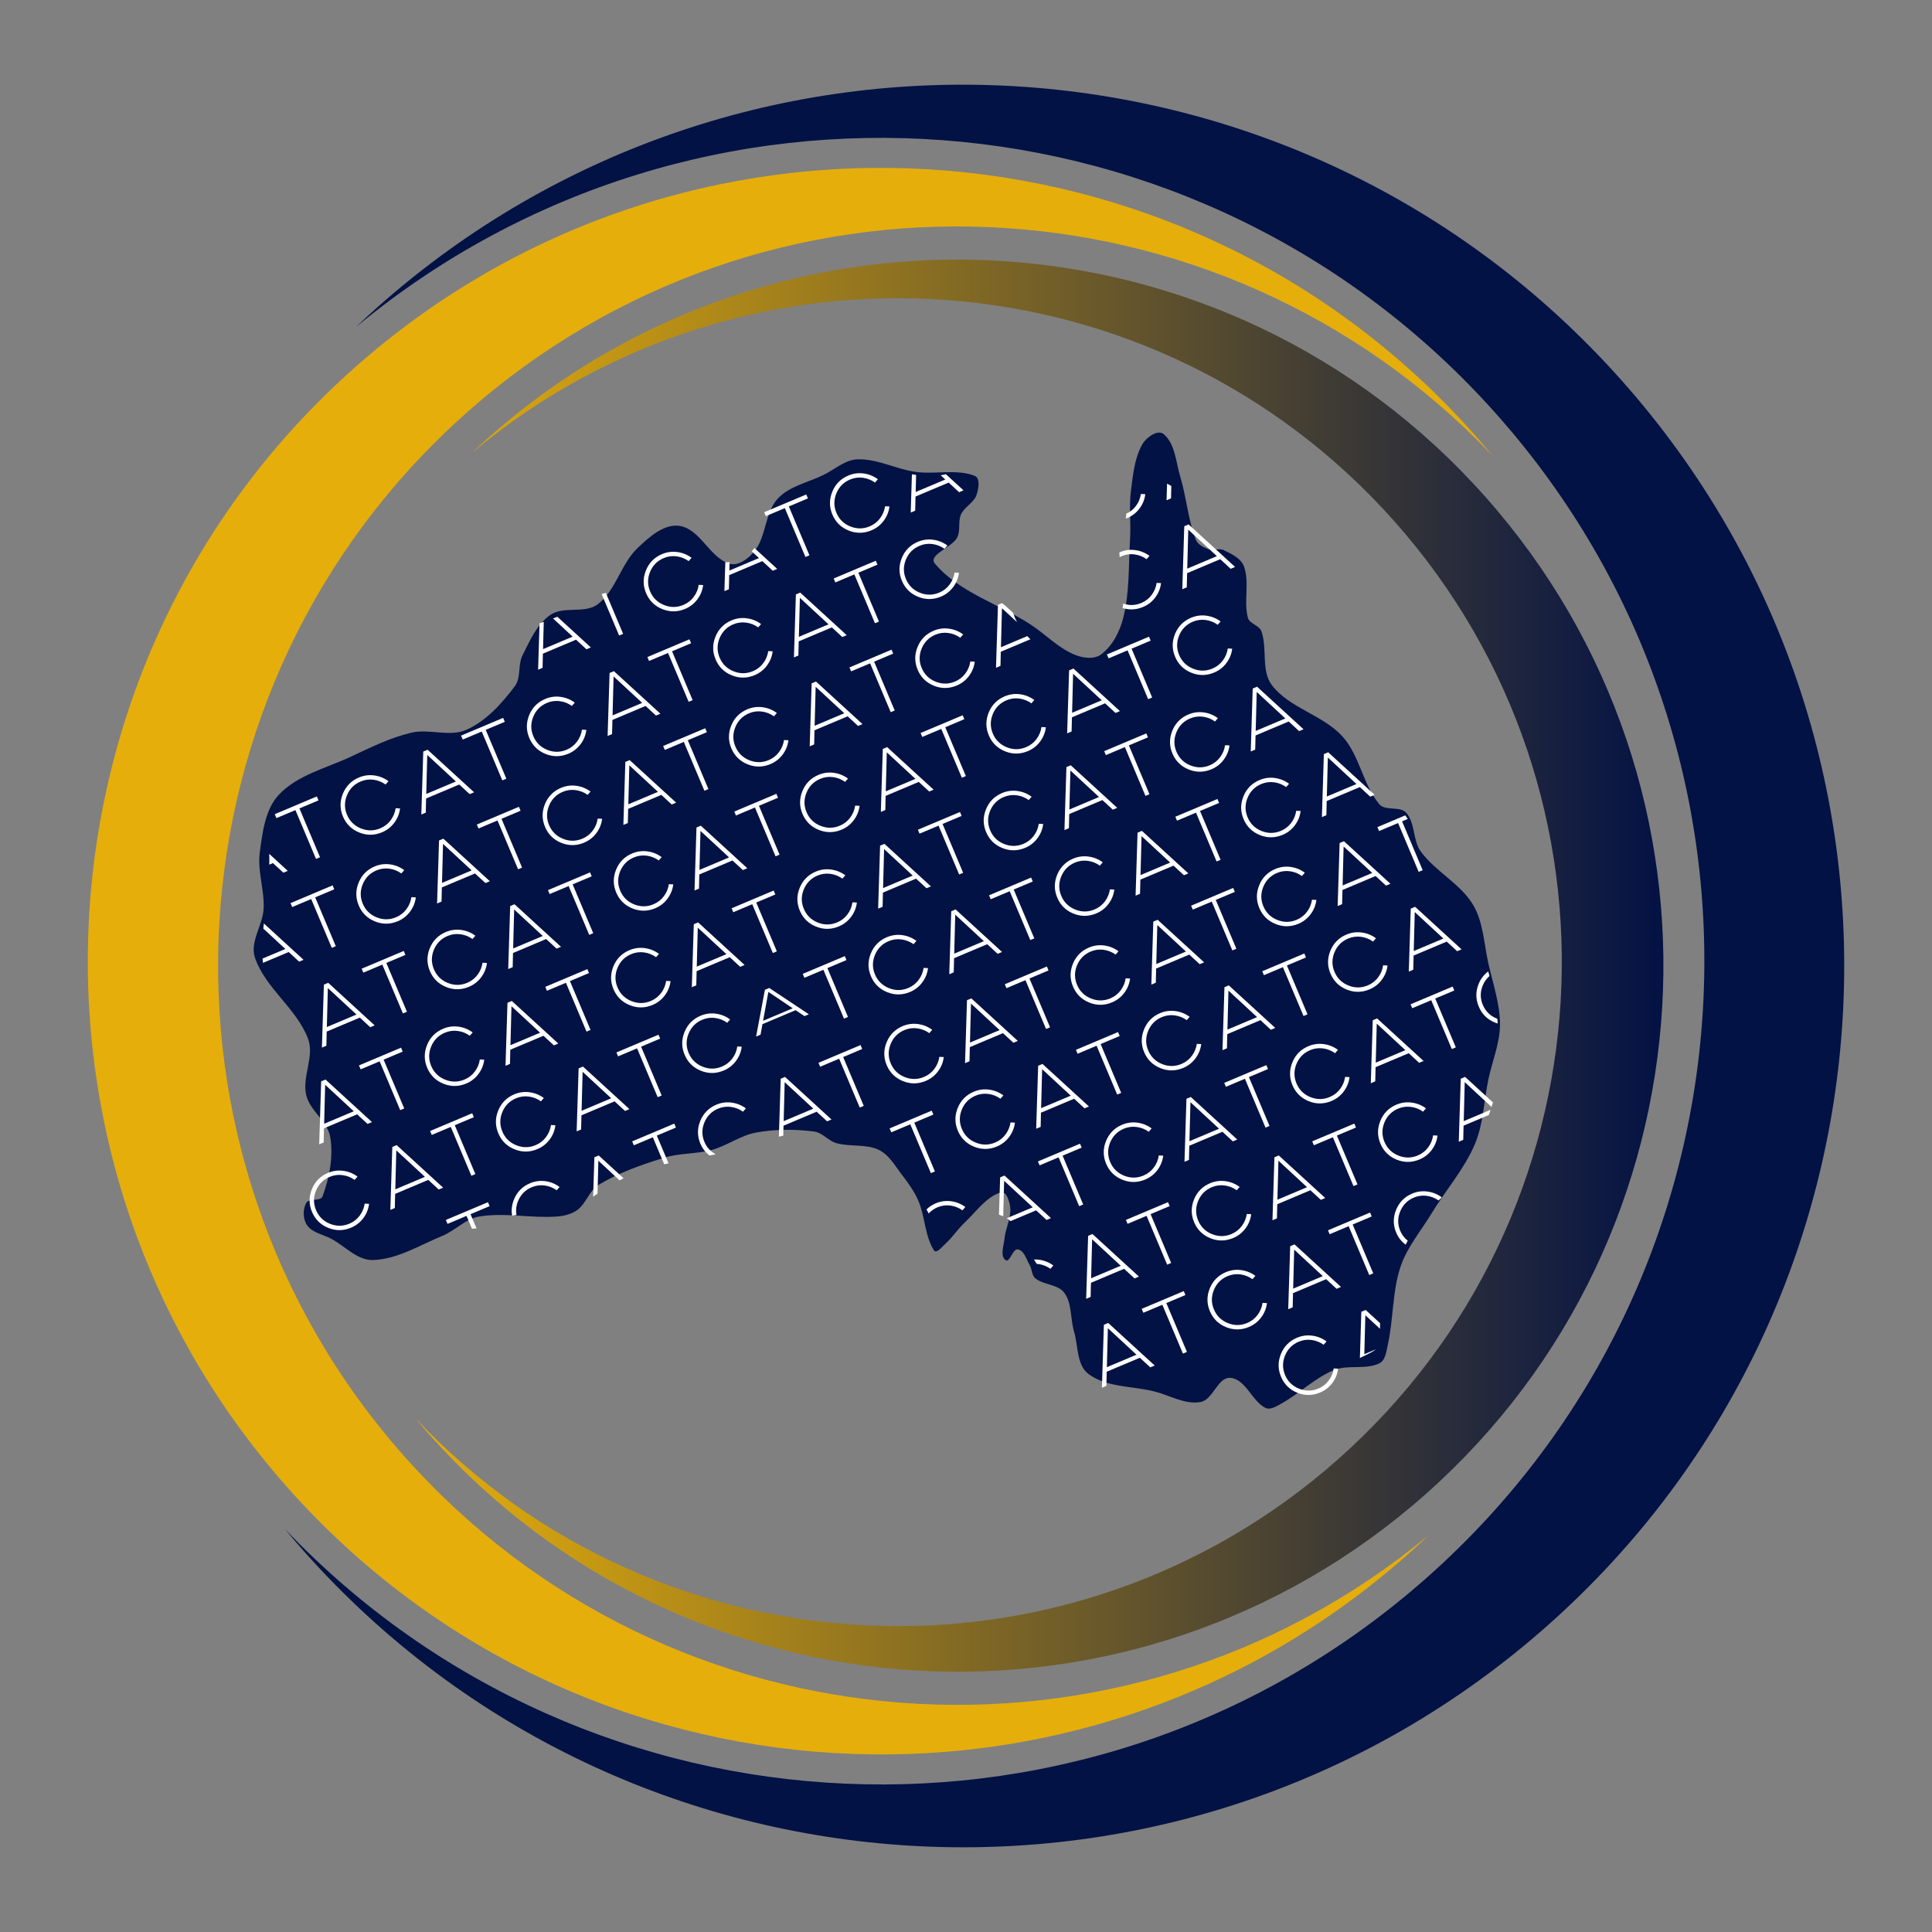 <?xml version="1.0" encoding="UTF-8"?>
<svg xmlns="http://www.w3.org/2000/svg" version="1.1" xmlns:xlink="http://www.w3.org/1999/xlink" viewBox="0 0 500 500">
  <rect x="0" y="0" width="500" height="500" fill="#808080" stroke="none"/>
  <defs>
    <style>
      .cls-1 {
        fill: #031244;
      }

      .cls-1, .cls-2, .cls-3 {
        fill-rule: evenodd;
      }

      .cls-4 {
        fill: #fff;
      }

      .cls-2 {
        fill: #e5ae0b;
      }

      .cls-3 {
        fill: url(#linear-gradient);
      }
    </style>
    <linearGradient id="linear-gradient" x1="107.582" y1="249.914" x2="430.49" y2="249.914" gradientUnits="userSpaceOnUse">
      <stop offset="0" stop-color="#e5ae0b"/>
      <stop offset="1" stop-color="#031244"/>
    </linearGradient>
  </defs>
  <!-- Generator: Adobe Illustrator 28.6.0, SVG Export Plug-In . SVG Version: 1.2.0 Build 709)  -->
  <g>
    <g id="Layer_1">
      <g>
        <path class="cls-1" d="M221.966,118.869c-3.204.101-5.874,2.579-8.749,4-4.042,1.997-8.963,2.914-11.999,6.249-3.24,3.56-2.87,9.39-5.749,13.248-1.516,2.032-4.336,4.273-6.749,3.5-5.094-1.632-7.473-8.861-12.749-9.748-4.08-.688-8.003,2.895-10.999,5.749-4.284,4.083-5.552,10.897-10.249,14.498-3.321,2.546-8.787.398-12.248,2.75-3.517,2.389-5.347,6.695-7.249,10.498-1.229,2.458-.346,5.804-1.999,8-3.373,4.477-7.385,8.954-12.5,11.248-4.339,1.947-9.616-.331-14.248.751-5.5,1.283-10.631,3.858-15.747,6.249-6.315,2.95-13.699,4.694-18.499,9.749-3.628,3.821-4.291,9.775-4.999,14.997-.65,4.801,1.223,9.659,1,14.498-.198,4.312-3.642,8.664-2.25,12.749,2.698,7.918,10.822,13.159,13.748,20.997,1.691,4.53-1.564,9.781-.5,14.498.928,4.114,5.575,6.836,6.25,10.999.819,5.061-.231,10.437-2,15.249-.529,1.437-3.529.398-4.25,1.749-.903,1.693-.853,4.18.251,5.75,1.372,1.953,4.139,2.382,6.248,3.5,3.558,1.884,6.726,5.605,10.749,5.499,6.348-.166,12.12-3.844,17.997-6.249,3.311-1.355,5.971-4.401,9.5-5,6.571-1.113,13.346.457,19.997,0,1.92-.131,3.96-.596,5.499-1.749,2.27-1.703,3.066-5.039,5.5-6.499,5.253-3.152,11.141-5.197,16.997-6.999,3.954-1.217,8.259-.908,12.249-2,3.969-1.087,7.447-3.773,11.498-4.499,4.922-.883,10.042-.908,14.999-.25,2.142.284,3.67,2.41,5.75,3,3.571,1.012,7.658.128,10.998,1.749,2.653,1.287,4.196,4.167,5.999,6.5,1.627,2.101,3.214,4.3,4.25,6.748,1.735,4.102,1.608,8.991,3.999,12.749.622.977,2.142-.971,3-1.749,1.836-1.664,3.186-3.812,4.999-5.499,2.946-2.739,5.418-6.527,9.248-7.749,1.498-.478,2.37,2.433,2.5,4.0.226,2.703-1.249,5.298-1.499,7.999-.17,1.827-1.194,4.365.25,5.499,1.115.876,1.857-3.028,3.25-2.75,1.633.326,2.141,2.57,2.999,3.999.653,1.089.511,2.704,1.5,3.5,2.177,1.753,5.855,1.489,7.499,3.749,2.021,2.778,1.52,6.707,2.5,10,1.104,3.712.647,8.679,3.749,10.999,4.696,3.507,11.312,3.077,16.999,4.499,3.98.995,7.958,3.467,11.998,2.75,3.267-.579,4.444-6.544,7.749-6.248,3.943.353,5.486,5.924,8.999,7.749,1.219.633,2.794-.339,4-1,4.761-2.616,8.726-6.682,13.748-8.75,3.662-1.507,8.183-.029,11.749-1.749,1.645-.795,1.857-3.215,2.249-5.001,1.451-6.596,1.114-13.59,3.25-19.998,1.676-5.029,5.25-9.213,7.999-13.748,3.668-6.05,8.484-11.485,11.249-17.998,2.228-5.25,2.328-11.165,3.499-16.748.997-4.749,3-9.394,3-14.247,0-5.344-1.823-10.536-3-15.748-1.157-5.125-1.284-10.75-4-15.248-3.318-5.499-9.724-8.552-13.498-13.749-2.093-2.88-1.402-7.324-3.75-9.999-1.616-1.842-5.428-.37-6.999-2.25-4.256-5.093-5.053-12.571-9.499-17.497-5.036-5.581-13.659-7.295-18.248-13.248-2.903-3.767-1.151-9.52-2.75-13.999-.555-1.554-3.071-1.906-3.499-3.5-1.148-4.277.49-9.077-1-13.248-.758-2.121-3.225-3.265-5.25-4.25-1.2-.584-2.751.224-4-.25-1.277-.484-2.757-1.225-3.249-2.5-2.012-5.202-2.383-10.909-4-16.247-1.139-3.762-1.287-8.416-4.249-10.999-1.517-1.324-4.481.763-5.498,2.5-2.085,3.556-2.463,7.911-3,11.999-.553,4.213.007,8.506-.25,12.748-.411,6.762-.094,13.679-1.75,20.248-.905,3.59-2.782,7.288-5.749,9.5-1.871,1.394-4.853.912-7,0-4.191-1.78-7.436-5.261-11.249-7.749-8.187-5.345-18.438-8.278-24.747-15.748-1.908-2.258,4.366-4.137,5.75-6.749.948-1.792.161-4.155.999-5.999.883-1.943,3.294-2.985,3.999-5.0.553-1.58,1.065-4.403-.499-4.999-4.76-1.813-10.204-.291-15.249-.999-5.065-.712-9.885-3.412-14.998-3.25Z"/>
        <g>
          <path class="cls-4" d="M143.125,160.055l5.084,4.705-7.668,3.234.182-7.061c-.362.127-.725.251-1.088.375l-.374,12.009,1.155-.487.083-3.663,8.578-3.617,2.699,2.49,1.138-.48-8.671-7.94c-.371.148-.744.294-1.118.436Z"/>
          <path class="cls-4" d="M155.704,153.745l4.525,10.73,1.034-.436-4.477-10.616c-.36.109-.721.215-1.082.322Z"/>
          <path class="cls-4" d="M181.973,151.409c-.161,1.346-.654,2.575-1.478,3.685-.824,1.11-1.884,1.939-3.178,2.485-1.973.832-3.945.848-5.917.051-1.973-.798-3.372-2.176-4.199-4.137-.822-1.948-.831-3.91-.027-5.885.803-1.974,2.19-3.377,4.163-4.209,1.283-.541,2.608-.718,3.972-.53,1.364.187,2.588.684,3.671,1.492l-.754.855c-.928-.668-1.964-1.08-3.108-1.236-1.146-.156-2.26-.006-3.345.452-1.67.704-2.85,1.899-3.541,3.585s-.685,3.365.019,5.033,1.901,2.845,3.591,3.527c1.69.683,3.369.672,5.039-.032,1.085-.458,1.974-1.152,2.667-2.083.693-.931,1.122-1.968,1.287-3.109l1.138.056Z"/>
          <path class="cls-4" d="M195.242,141.834c-.22.292-.455.574-.71.84l1.894,1.753-7.668,3.234.056-2.173c-.369.025-.736.015-1.102-.014l-.234,7.511,1.154-.487.085-3.664,8.578-3.617,2.699,2.49,1.138-.48-5.889-5.393Z"/>
          <path class="cls-4" d="M197.767,132.562l10.889-4.592.429,1.016-4.936,2.082,5.33,12.639-1.034.436-5.33-12.639-4.919,2.074-.429-1.016Z"/>
          <path class="cls-4" d="M230.19,131.076c-.161,1.346-.654,2.575-1.478,3.685-.824,1.11-1.884,1.939-3.178,2.485-1.973.832-3.945.848-5.917.051-1.973-.798-3.372-2.176-4.199-4.137-.822-1.948-.831-3.91-.027-5.885.803-1.974,2.19-3.377,4.163-4.209,1.283-.541,2.608-.718,3.972-.53,1.364.187,2.588.684,3.671,1.492l-.754.855c-.928-.668-1.964-1.08-3.108-1.236-1.146-.156-2.26-.006-3.345.452-1.669.704-2.85,1.899-3.541,3.585s-.685,3.365.019,5.033c.704,1.669,1.901,2.845,3.591,3.527s3.37.671,5.039-.032c1.085-.458,1.974-1.152,2.667-2.083.694-.932,1.122-1.968,1.287-3.109l1.138.056Z"/>
          <path class="cls-4" d="M243.443,122.984l1.2,1.111-7.668,3.234.114-4.412c-.363-.048-.724-.111-1.085-.173l-.309,9.909,1.156-.487.083-3.663,8.578-3.617,2.699,2.49,1.138-.48-4.556-4.172c-.444.114-.894.2-1.349.262Z"/>
          <path class="cls-4" d="M69.685,220.99c.012.509.02,1.017.018,1.526l.063.059-.062.026c-.001.387-.009.775-.017,1.163l.948-.4,2.699,2.49,1.138-.48-4.787-4.384Z"/>
          <path class="cls-4" d="M71.108,210.709l10.889-4.592.429,1.016-4.936,2.082,5.33,12.639-1.034.436-5.33-12.639-4.919,2.074-.429-1.016Z"/>
          <path class="cls-4" d="M103.531,209.224c-.161,1.346-.654,2.575-1.478,3.685-.824,1.11-1.884,1.939-3.178,2.485-1.973.832-3.945.848-5.917.051-1.973-.798-3.372-2.176-4.199-4.137-.822-1.948-.831-3.91-.027-5.885.803-1.974,2.19-3.377,4.163-4.209,1.283-.541,2.608-.718,3.972-.53,1.364.187,2.588.684,3.671,1.492l-.754.855c-.928-.668-1.964-1.08-3.108-1.236-1.146-.156-2.26-.006-3.345.452-1.67.704-2.85,1.899-3.541,3.585-.691,1.687-.685,3.365.019,5.033s1.901,2.845,3.591,3.527,3.369.672,5.039-.032c1.085-.458,1.974-1.152,2.667-2.083s1.122-1.968,1.287-3.109l1.138.056Z"/>
          <path class="cls-4" d="M110.664,194.029l12.026,11.012-1.138.48-2.699-2.49-8.578,3.617-.085,3.664-1.154.487.508-16.297,1.12-.472ZM110.315,205.475l7.668-3.234-7.408-6.856-.261,10.09Z"/>
          <path class="cls-4" d="M119.325,190.377l10.889-4.592.429,1.016-4.936,2.082,5.33,12.639-1.034.436-5.33-12.639-4.919,2.074-.429-1.016Z"/>
          <path class="cls-4" d="M151.748,188.891c-.161,1.346-.654,2.575-1.478,3.685-.824,1.11-1.884,1.939-3.178,2.485-1.973.832-3.945.848-5.917.051-1.973-.798-3.372-2.176-4.199-4.137-.822-1.948-.831-3.91-.027-5.885.803-1.974,2.19-3.377,4.163-4.209,1.283-.541,2.608-.718,3.972-.53,1.364.187,2.588.684,3.671,1.492l-.754.855c-.928-.668-1.964-1.08-3.108-1.236-1.146-.156-2.26-.006-3.345.452-1.669.704-2.85,1.899-3.541,3.585s-.685,3.365.019,5.033,1.901,2.845,3.591,3.527,3.37.671,5.039-.032c1.085-.458,1.974-1.152,2.667-2.083.694-.932,1.122-1.968,1.287-3.109l1.138.056Z"/>
          <path class="cls-4" d="M158.88,173.697l12.026,11.012-1.138.48-2.699-2.49-8.578,3.617-.085,3.664-1.154.487.508-16.297,1.12-.472ZM158.532,185.143l7.668-3.234-7.408-6.856-.261,10.09Z"/>
          <path class="cls-4" d="M167.542,170.044l10.889-4.592.429,1.016-4.936,2.082,5.33,12.639-1.034.436-5.33-12.639-4.919,2.074-.429-1.016Z"/>
          <path class="cls-4" d="M199.965,168.558c-.161,1.346-.654,2.575-1.478,3.685-.824,1.11-1.884,1.939-3.178,2.485-1.973.832-3.945.848-5.917.051-1.973-.798-3.372-2.176-4.199-4.137-.822-1.948-.831-3.91-.027-5.885.803-1.974,2.19-3.377,4.163-4.209,1.283-.541,2.608-.718,3.972-.53,1.364.187,2.588.684,3.671,1.492l-.754.855c-.928-.668-1.964-1.08-3.108-1.236-1.146-.156-2.26-.006-3.345.452-1.67.704-2.85,1.899-3.541,3.585-.691,1.687-.685,3.365.019,5.033s1.901,2.845,3.591,3.527c1.69.683,3.369.672,5.039-.032,1.085-.458,1.974-1.152,2.667-2.083.693-.931,1.122-1.968,1.287-3.109l1.138.056Z"/>
          <path class="cls-4" d="M207.097,153.364l12.026,11.012-1.138.48-2.699-2.49-8.578,3.617-.083,3.663-1.155.487.508-16.297,1.12-.472ZM206.749,164.81l7.668-3.234-7.408-6.856-.261,10.09Z"/>
          <path class="cls-4" d="M215.76,149.711l10.889-4.592.429,1.016-4.936,2.082,5.33,12.639-1.034.436-5.33-12.639-4.919,2.074-.429-1.016Z"/>
          <path class="cls-4" d="M248.181,148.226c-.161,1.346-.654,2.575-1.478,3.685-.824,1.11-1.884,1.939-3.178,2.485-1.973.832-3.945.848-5.917.051-1.973-.798-3.372-2.176-4.199-4.137-.822-1.948-.831-3.91-.027-5.885.803-1.974,2.19-3.377,4.163-4.209,1.283-.541,2.608-.718,3.972-.53,1.364.187,2.588.684,3.671,1.492l-.754.855c-.928-.668-1.964-1.08-3.108-1.236-1.146-.156-2.26-.006-3.345.452-1.67.704-2.85,1.899-3.541,3.585s-.685,3.365.019,5.033c.704,1.669,1.901,2.845,3.591,3.527s3.369.672,5.039-.032c1.085-.458,1.974-1.152,2.667-2.083s1.122-1.968,1.287-3.109l1.138.056Z"/>
          <path class="cls-4" d="M293.974,130.946c-.653.878-1.487,1.538-2.489,1.995-.035.422-.07.843-.117,1.261.125-.046.25-.086.375-.139,1.295-.546,2.354-1.374,3.178-2.485.824-1.111,1.317-2.339,1.478-3.685l-1.138-.056c-.165,1.141-.593,2.177-1.287,3.109Z"/>
          <path class="cls-4" d="M302.038,125.167l-.134,4.302,1.156-.487.073-3.218c-.365-.199-.729-.399-1.095-.597Z"/>
          <path class="cls-4" d="M68.284,238.988c-.049.441-.095.883-.139,1.327l5.701,5.276-5.896,2.486c.028.372.062.742.105,1.112l6.66-2.808,2.699,2.49,1.138-.48-10.267-9.402Z"/>
          <path class="cls-4" d="M75.188,233.725l10.889-4.592.429,1.016-4.936,2.082,5.33,12.639-1.034.436-5.33-12.639-4.919,2.074-.429-1.016Z"/>
          <path class="cls-4" d="M107.609,232.24c-.161,1.346-.654,2.575-1.478,3.685-.824,1.11-1.884,1.939-3.178,2.485-1.973.832-3.945.848-5.917.051-1.973-.798-3.372-2.176-4.199-4.137-.822-1.948-.831-3.91-.027-5.885.803-1.974,2.19-3.377,4.163-4.209,1.283-.541,2.608-.718,3.972-.53,1.364.187,2.588.684,3.671,1.492l-.754.855c-.928-.668-1.964-1.08-3.108-1.236-1.146-.156-2.26-.006-3.345.452-1.669.704-2.85,1.899-3.541,3.585s-.685,3.365.019,5.033c.704,1.669,1.901,2.845,3.591,3.527,1.69.683,3.37.671,5.039-.032,1.085-.458,1.974-1.152,2.667-2.083.694-.932,1.122-1.968,1.287-3.109l1.138.056Z"/>
          <path class="cls-4" d="M114.743,217.046l12.026,11.012-1.138.48-2.699-2.49-8.578,3.617-.083,3.663-1.155.487.508-16.297,1.12-.472ZM114.394,228.492l7.668-3.234-7.408-6.856-.261,10.09Z"/>
          <path class="cls-4" d="M123.404,213.393l10.889-4.592.429,1.016-4.936,2.082,5.33,12.639-1.034.436-5.33-12.639-4.919,2.074-.429-1.016Z"/>
          <path class="cls-4" d="M155.827,211.907c-.161,1.346-.654,2.575-1.478,3.685-.824,1.11-1.884,1.939-3.178,2.485-1.973.832-3.945.848-5.917.051-1.973-.798-3.372-2.176-4.199-4.137-.822-1.948-.831-3.91-.027-5.885.803-1.974,2.19-3.377,4.163-4.209,1.283-.541,2.608-.718,3.972-.53,1.364.187,2.588.684,3.671,1.492l-.754.855c-.928-.668-1.964-1.08-3.108-1.236-1.146-.156-2.26-.006-3.345.452-1.67.704-2.85,1.899-3.541,3.585s-.685,3.365.019,5.033,1.901,2.845,3.591,3.527,3.369.672,5.039-.032c1.085-.458,1.974-1.152,2.667-2.083s1.122-1.968,1.287-3.109l1.138.056Z"/>
          <path class="cls-4" d="M162.96,196.713l12.026,11.012-1.138.48-2.699-2.49-8.578,3.617-.085,3.664-1.154.487.508-16.297,1.12-.472ZM162.612,208.159l7.668-3.234-7.408-6.856-.261,10.09Z"/>
          <path class="cls-4" d="M171.621,193.061l10.889-4.592.429,1.016-4.936,2.082,5.33,12.639-1.034.436-5.33-12.639-4.919,2.074-.429-1.016Z"/>
          <path class="cls-4" d="M204.044,191.575c-.161,1.346-.654,2.575-1.478,3.685-.824,1.11-1.884,1.939-3.178,2.485-1.973.832-3.945.848-5.917.051-1.973-.798-3.372-2.176-4.199-4.137-.822-1.948-.831-3.91-.027-5.885.803-1.974,2.19-3.377,4.163-4.209,1.283-.541,2.608-.718,3.972-.53,1.364.187,2.588.684,3.671,1.492l-.754.855c-.928-.668-1.964-1.08-3.108-1.236-1.146-.156-2.26-.006-3.345.452-1.669.704-2.85,1.899-3.541,3.585-.691,1.687-.685,3.365.019,5.033s1.901,2.845,3.591,3.527c1.69.683,3.37.671,5.039-.032,1.085-.458,1.974-1.152,2.667-2.083.694-.932,1.122-1.968,1.287-3.109l1.138.056Z"/>
          <path class="cls-4" d="M211.177,176.38l12.026,11.012-1.138.48-2.699-2.49-8.578,3.617-.083,3.663-1.155.487.508-16.297,1.12-.472ZM210.829,187.826l7.668-3.234-7.408-6.856-.261,10.09Z"/>
          <path class="cls-4" d="M219.839,172.728l10.889-4.592.429,1.016-4.936,2.082,5.33,12.639-1.034.436-5.33-12.639-4.919,2.074-.429-1.016Z"/>
          <path class="cls-4" d="M252.261,171.242c-.161,1.346-.654,2.575-1.478,3.685-.824,1.11-1.884,1.939-3.178,2.485-1.973.832-3.945.848-5.917.051-1.973-.798-3.372-2.176-4.199-4.137-.822-1.948-.831-3.91-.027-5.885.803-1.974,2.19-3.377,4.163-4.209,1.283-.541,2.608-.718,3.972-.53,1.364.187,2.588.684,3.671,1.492l-.754.855c-.928-.668-1.964-1.08-3.108-1.236-1.146-.156-2.26-.006-3.345.452-1.67.704-2.85,1.899-3.541,3.585-.691,1.687-.685,3.365.019,5.033.704,1.669,1.901,2.845,3.591,3.527,1.69.683,3.369.672,5.039-.032,1.085-.458,1.974-1.152,2.667-2.083.693-.931,1.122-1.968,1.287-3.109l1.138.056Z"/>
          <path class="cls-4" d="M265.852,164.624l-6.807,2.87.261-10.09,3.913,3.622c-.424-.787-.761-1.596-1.033-2.421l-2.13-1.95c-.26-.184-.517-.372-.772-.562l-1.011.427-.508,16.297,1.155-.487.083-3.663,7.669-3.234c-.283-.267-.561-.535-.821-.809Z"/>
          <path class="cls-4" d="M293.623,143.48c1.145.156,2.18.568,3.108,1.236l.754-.855c-1.083-.808-2.307-1.306-3.671-1.492-1.364-.188-2.689-.011-3.972.53-.054.023-.096.056-.149.08.016.408.047.818.073,1.227.172-.09.328-.196.512-.274,1.085-.458,2.2-.608,3.345-.452Z"/>
          <path class="cls-4" d="M298.053,153.963c-.693.931-1.582,1.626-2.667,2.083-1.548.653-3.105.702-4.67.163-.051.383-.118.762-.204,1.137,1.769.565,3.539.481,5.31-.265,1.295-.546,2.354-1.374,3.178-2.485.824-1.11,1.317-2.339,1.478-3.685l-1.138-.056c-.165,1.141-.594,2.178-1.287,3.109Z"/>
          <path class="cls-4" d="M307.611,135.715l12.026,11.012-1.138.48-2.699-2.49-8.578,3.617-.085,3.664-1.154.487.508-16.297,1.12-.472ZM307.262,147.162l7.668-3.234-7.408-6.856-.261,10.09Z"/>
          <path class="cls-4" d="M84.938,254.351l12.026,11.012-1.138.48-2.699-2.49-8.578,3.617-.083,3.663-1.155.487.508-16.297,1.12-.472ZM84.589,265.797l7.668-3.234-7.408-6.856-.261,10.09Z"/>
          <path class="cls-4" d="M93.599,250.698l10.889-4.592.429,1.016-4.936,2.082,5.33,12.639-1.034.436-5.33-12.639-4.919,2.074-.429-1.016Z"/>
          <path class="cls-4" d="M126.022,249.212c-.161,1.346-.654,2.575-1.478,3.685s-1.884,1.939-3.178,2.485c-1.973.832-3.945.848-5.917.051-1.973-.798-3.372-2.176-4.199-4.137-.822-1.948-.831-3.91-.027-5.885.803-1.974,2.19-3.377,4.163-4.209,1.283-.541,2.608-.718,3.972-.53,1.364.187,2.588.684,3.671,1.492l-.754.855c-.928-.668-1.964-1.08-3.108-1.236-1.146-.156-2.26-.006-3.345.452-1.67.704-2.85,1.899-3.541,3.585s-.685,3.365.019,5.033,1.901,2.845,3.591,3.527,3.369.672,5.039-.032c1.085-.458,1.974-1.152,2.667-2.083s1.122-1.968,1.287-3.109l1.138.056Z"/>
          <path class="cls-4" d="M133.154,234.018l12.026,11.012-1.138.48-2.699-2.49-8.578,3.617-.083,3.663-1.155.487.508-16.297,1.12-.472ZM132.805,245.465l7.668-3.234-7.408-6.856-.261,10.09Z"/>
          <path class="cls-4" d="M141.816,230.365l10.889-4.592.429,1.016-4.936,2.082,5.33,12.639-1.034.436-5.33-12.639-4.919,2.074-.429-1.016Z"/>
          <path class="cls-4" d="M174.239,228.879c-.161,1.346-.654,2.575-1.478,3.685-.824,1.11-1.884,1.939-3.178,2.485-1.973.832-3.945.848-5.917.051-1.973-.798-3.372-2.176-4.199-4.137-.822-1.948-.831-3.91-.027-5.885.803-1.974,2.19-3.377,4.163-4.209,1.283-.541,2.608-.718,3.972-.53,1.364.187,2.588.684,3.671,1.492l-.754.855c-.928-.668-1.964-1.08-3.108-1.236-1.146-.156-2.26-.006-3.345.452-1.669.704-2.85,1.899-3.541,3.585s-.685,3.365.019,5.033c.704,1.669,1.901,2.845,3.591,3.527,1.69.683,3.37.671,5.039-.032,1.085-.458,1.974-1.152,2.667-2.083.694-.932,1.122-1.968,1.287-3.109l1.138.056Z"/>
          <path class="cls-4" d="M181.371,213.686l12.026,11.012-1.138.48-2.699-2.49-8.578,3.617-.085,3.664-1.154.487.508-16.297,1.12-.472ZM181.023,225.132l7.668-3.234-7.408-6.856-.261,10.09Z"/>
          <path class="cls-4" d="M190.033,210.033l10.889-4.592.429,1.016-4.936,2.082,5.33,12.639-1.034.436-5.33-12.639-4.919,2.074-.429-1.016Z"/>
          <path class="cls-4" d="M222.455,208.547c-.161,1.346-.654,2.575-1.478,3.685-.824,1.11-1.884,1.939-3.178,2.485-1.973.832-3.945.848-5.917.051-1.973-.798-3.372-2.176-4.199-4.137-.822-1.948-.831-3.91-.027-5.885.803-1.974,2.19-3.377,4.163-4.209,1.283-.541,2.608-.718,3.972-.53,1.364.187,2.588.684,3.671,1.492l-.754.855c-.928-.668-1.964-1.08-3.108-1.236-1.146-.156-2.26-.006-3.345.452-1.669.704-2.85,1.899-3.541,3.585s-.685,3.365.019,5.033c.704,1.669,1.901,2.845,3.591,3.527s3.37.671,5.039-.032c1.085-.458,1.974-1.152,2.667-2.083.694-.932,1.122-1.968,1.287-3.109l1.138.056Z"/>
          <path class="cls-4" d="M229.588,193.353l12.026,11.012-1.138.48-2.699-2.49-8.578,3.617-.083,3.663-1.155.487.508-16.297,1.12-.472ZM229.24,204.799l7.668-3.234-7.408-6.856-.261,10.09Z"/>
          <path class="cls-4" d="M238.25,189.701l10.889-4.592.429,1.016-4.936,2.082,5.33,12.639-1.034.436-5.33-12.639-4.919,2.074-.429-1.016Z"/>
          <path class="cls-4" d="M270.672,188.215c-.161,1.346-.654,2.575-1.478,3.685-.824,1.11-1.884,1.939-3.178,2.485-1.973.832-3.945.848-5.917.051-1.973-.798-3.372-2.176-4.199-4.137-.822-1.948-.831-3.91-.027-5.885.803-1.974,2.19-3.377,4.163-4.209,1.283-.541,2.608-.718,3.972-.53,1.364.187,2.588.684,3.671,1.492l-.754.855c-.928-.668-1.964-1.08-3.108-1.236-1.146-.156-2.26-.006-3.345.452-1.67.704-2.85,1.899-3.541,3.585-.691,1.687-.685,3.365.019,5.033.704,1.669,1.901,2.845,3.591,3.527,1.69.683,3.369.672,5.039-.032,1.085-.458,1.974-1.152,2.667-2.083s1.122-1.968,1.287-3.109l1.138.056Z"/>
          <path class="cls-4" d="M277.806,173.02l12.026,11.012-1.138.48-2.699-2.49-8.578,3.617-.085,3.664-1.154.487.508-16.297,1.12-.472ZM277.457,184.466l7.668-3.234-7.408-6.856-.261,10.09Z"/>
          <path class="cls-4" d="M286.467,169.368l10.889-4.592.429,1.016-4.936,2.082,5.33,12.639-1.034.436-5.33-12.639-4.919,2.074-.429-1.016Z"/>
          <path class="cls-4" d="M318.89,167.882c-.161,1.346-.654,2.575-1.478,3.685-.824,1.11-1.884,1.939-3.178,2.485-1.973.832-3.945.848-5.917.051-1.973-.798-3.372-2.176-4.199-4.137-.822-1.948-.831-3.91-.027-5.885.803-1.974,2.19-3.377,4.163-4.209,1.283-.541,2.608-.718,3.972-.53,1.364.187,2.588.684,3.671,1.492l-.754.855c-.928-.668-1.964-1.08-3.108-1.236-1.146-.156-2.26-.006-3.345.452-1.669.704-2.85,1.899-3.541,3.585s-.685,3.365.019,5.033c.704,1.669,1.901,2.845,3.591,3.527s3.37.671,5.039-.032c1.085-.458,1.974-1.152,2.667-2.083.694-.932,1.122-1.968,1.287-3.109l1.138.056Z"/>
          <path class="cls-4" d="M84.238,279.382l12.026,11.012-1.138.48-2.699-2.49-8.578,3.617-.085,3.664-1.154.487.508-16.297,1.12-.472ZM83.889,290.828l7.668-3.234-7.408-6.856-.261,10.09Z"/>
          <path class="cls-4" d="M92.9,275.729l10.889-4.592.429,1.016-4.936,2.082,5.33,12.639-1.034.436-5.33-12.639-4.919,2.074-.429-1.016Z"/>
          <path class="cls-4" d="M125.322,274.244c-.161,1.346-.654,2.575-1.478,3.685-.824,1.11-1.884,1.939-3.178,2.485-1.973.832-3.945.848-5.917.051-1.973-.798-3.372-2.176-4.199-4.137-.822-1.948-.831-3.91-.027-5.885.803-1.974,2.19-3.377,4.163-4.209,1.283-.541,2.608-.718,3.972-.53,1.364.187,2.588.684,3.671,1.492l-.754.855c-.928-.668-1.964-1.08-3.108-1.236-1.146-.156-2.26-.006-3.345.452-1.669.704-2.85,1.899-3.541,3.585-.691,1.687-.685,3.365.019,5.033s1.901,2.845,3.591,3.527,3.37.671,5.039-.032c1.085-.458,1.974-1.152,2.667-2.083.694-.932,1.122-1.968,1.287-3.109l1.138.056Z"/>
          <path class="cls-4" d="M132.455,259.049l12.026,11.012-1.138.48-2.699-2.49-8.578,3.617-.083,3.663-1.155.487.508-16.297,1.12-.472ZM132.107,270.496l7.668-3.234-7.408-6.856-.261,10.09Z"/>
          <path class="cls-4" d="M141.116,255.397l10.889-4.592.429,1.016-4.936,2.082,5.33,12.639-1.034.436-5.33-12.639-4.919,2.074-.429-1.016Z"/>
          <path class="cls-4" d="M173.539,253.911c-.161,1.346-.654,2.575-1.478,3.685-.824,1.11-1.884,1.939-3.178,2.485-1.973.832-3.945.848-5.917.051-1.973-.798-3.372-2.176-4.199-4.137-.822-1.948-.831-3.91-.027-5.885.803-1.974,2.19-3.377,4.163-4.209,1.283-.541,2.608-.718,3.972-.53,1.364.187,2.588.684,3.671,1.492l-.754.855c-.928-.668-1.964-1.08-3.108-1.236-1.146-.156-2.26-.006-3.345.452-1.67.704-2.85,1.899-3.541,3.585s-.685,3.365.019,5.033,1.901,2.845,3.591,3.527c1.69.683,3.369.672,5.039-.032,1.085-.458,1.974-1.152,2.667-2.083.693-.931,1.122-1.968,1.287-3.109l1.138.056Z"/>
          <path class="cls-4" d="M180.672,238.717l12.026,11.012-1.138.48-2.699-2.49-8.578,3.617-.085,3.664-1.154.487.508-16.297,1.12-.472ZM180.324,250.163l7.668-3.234-7.408-6.856-.261,10.09Z"/>
          <path class="cls-4" d="M189.334,235.064l10.889-4.592.429,1.016-4.936,2.082,5.33,12.639-1.034.436-5.33-12.639-4.919,2.074-.429-1.016Z"/>
          <path class="cls-4" d="M221.757,233.578c-.161,1.346-.654,2.575-1.478,3.685-.824,1.11-1.884,1.939-3.178,2.485-1.973.832-3.945.848-5.917.051-1.973-.798-3.372-2.176-4.199-4.137-.822-1.948-.831-3.91-.027-5.885.803-1.974,2.19-3.377,4.163-4.209,1.283-.541,2.608-.718,3.972-.53,1.364.187,2.588.684,3.671,1.492l-.754.855c-.928-.668-1.964-1.08-3.108-1.236-1.146-.156-2.26-.006-3.345.452-1.669.704-2.85,1.899-3.541,3.585-.691,1.687-.685,3.365.019,5.033s1.901,2.845,3.591,3.527c1.69.683,3.37.671,5.039-.032,1.085-.458,1.974-1.152,2.667-2.083.694-.932,1.122-1.968,1.287-3.109l1.138.056Z"/>
          <path class="cls-4" d="M228.89,218.384l12.026,11.012-1.138.48-2.699-2.49-8.578,3.617-.083,3.663-1.155.487.508-16.297,1.12-.472ZM228.541,229.83l7.668-3.234-7.408-6.856-.261,10.09Z"/>
          <path class="cls-4" d="M237.551,214.732l10.889-4.592.429,1.016-4.936,2.082,5.33,12.639-1.034.436-5.33-12.639-4.919,2.074-.429-1.016Z"/>
          <path class="cls-4" d="M269.974,213.246c-.161,1.346-.654,2.575-1.478,3.685-.824,1.11-1.884,1.939-3.178,2.485-1.973.832-3.945.848-5.917.051-1.973-.798-3.372-2.176-4.199-4.137-.822-1.948-.831-3.91-.027-5.885.803-1.974,2.19-3.377,4.163-4.209,1.283-.541,2.608-.718,3.972-.53,1.364.187,2.588.684,3.671,1.492l-.754.855c-.928-.668-1.964-1.08-3.108-1.236-1.146-.156-2.26-.006-3.345.452-1.67.704-2.85,1.899-3.541,3.585-.691,1.687-.685,3.365.019,5.033s1.901,2.845,3.591,3.527,3.369.672,5.039-.032c1.085-.458,1.974-1.152,2.667-2.083s1.122-1.968,1.287-3.109l1.138.056Z"/>
          <path class="cls-4" d="M277.106,198.052l12.026,11.012-1.138.48-2.699-2.49-8.578,3.617-.083,3.663-1.155.487.508-16.297,1.12-.472ZM276.757,209.498l7.668-3.234-7.408-6.856-.261,10.09Z"/>
          <path class="cls-4" d="M285.768,194.399l10.889-4.592.429,1.016-4.936,2.082,5.33,12.639-1.034.436-5.33-12.639-4.919,2.074-.429-1.016Z"/>
          <path class="cls-4" d="M318.19,192.913c-.161,1.346-.654,2.575-1.478,3.685-.824,1.11-1.884,1.939-3.178,2.485-1.973.832-3.945.848-5.917.051-1.973-.798-3.372-2.176-4.199-4.137-.822-1.948-.831-3.91-.027-5.885.803-1.974,2.19-3.377,4.163-4.209,1.283-.541,2.608-.718,3.972-.53,1.364.187,2.588.684,3.671,1.492l-.754.855c-.928-.668-1.964-1.08-3.108-1.236-1.146-.156-2.26-.006-3.345.452-1.67.704-2.85,1.899-3.541,3.585s-.685,3.365.019,5.033,1.901,2.845,3.591,3.527c1.69.683,3.369.672,5.039-.032,1.085-.458,1.974-1.152,2.667-2.083.693-.931,1.122-1.968,1.287-3.109l1.138.056Z"/>
          <path class="cls-4" d="M325.323,177.719l12.026,11.012-1.138.48-2.699-2.49-8.578,3.617-.085,3.664-1.154.487.508-16.297,1.12-.472ZM324.975,189.165l7.668-3.234-7.408-6.856-.261,10.09Z"/>
          <path class="cls-4" d="M95.517,311.549c-.161,1.346-.654,2.575-1.478,3.685-.824,1.11-1.884,1.939-3.178,2.485-1.973.832-3.945.848-5.917.051-1.973-.798-3.372-2.176-4.199-4.137-.822-1.948-.831-3.91-.027-5.885.803-1.974,2.19-3.377,4.163-4.209,1.283-.541,2.608-.718,3.972-.53,1.364.187,2.588.684,3.671,1.492l-.754.855c-.928-.668-1.964-1.08-3.108-1.236-1.146-.156-2.26-.006-3.345.452-1.669.704-2.85,1.899-3.541,3.585s-.685,3.365.019,5.033,1.901,2.845,3.591,3.527,3.37.671,5.039-.032c1.085-.458,1.974-1.152,2.667-2.083.694-.932,1.122-1.968,1.287-3.109l1.138.056Z"/>
          <path class="cls-4" d="M102.65,296.354l12.026,11.012-1.138.48-2.699-2.49-8.578,3.617-.083,3.663-1.155.487.508-16.297,1.12-.472ZM102.302,307.8l7.668-3.234-7.408-6.856-.261,10.09Z"/>
          <path class="cls-4" d="M111.311,292.702l10.889-4.592.429,1.016-4.936,2.082,5.33,12.639-1.034.436-5.33-12.639-4.919,2.074-.429-1.016Z"/>
          <path class="cls-4" d="M143.734,291.216c-.161,1.346-.654,2.575-1.478,3.685s-1.884,1.939-3.178,2.485c-1.973.832-3.945.848-5.917.051-1.973-.798-3.372-2.176-4.199-4.137-.822-1.948-.831-3.91-.027-5.885.803-1.974,2.19-3.377,4.163-4.209,1.283-.541,2.608-.718,3.972-.53,1.364.187,2.588.684,3.671,1.492l-.754.855c-.928-.668-1.964-1.08-3.108-1.236-1.146-.156-2.26-.006-3.345.452-1.67.704-2.85,1.899-3.541,3.585s-.685,3.365.019,5.033c.704,1.669,1.901,2.845,3.591,3.527,1.69.683,3.369.672,5.039-.032,1.085-.458,1.974-1.152,2.667-2.083.693-.931,1.122-1.968,1.287-3.109l1.138.056Z"/>
          <path class="cls-4" d="M150.866,276.022l12.026,11.012-1.138.48-2.699-2.49-8.578,3.617-.083,3.663-1.155.487.508-16.297,1.12-.472ZM150.518,287.468l7.668-3.234-7.408-6.856-.261,10.09Z"/>
          <path class="cls-4" d="M159.529,272.369l10.889-4.592.429,1.016-4.936,2.082,5.33,12.639-1.034.436-5.33-12.639-4.919,2.074-.429-1.016Z"/>
          <path class="cls-4" d="M191.952,270.883c-.161,1.346-.654,2.575-1.478,3.685-.824,1.11-1.884,1.939-3.178,2.485-1.973.832-3.945.848-5.917.051-1.973-.798-3.372-2.176-4.199-4.137-.822-1.948-.831-3.91-.027-5.885.803-1.974,2.19-3.377,4.163-4.209,1.283-.541,2.608-.718,3.972-.53,1.364.187,2.588.684,3.671,1.492l-.754.855c-.928-.668-1.964-1.08-3.108-1.236-1.146-.156-2.26-.006-3.345.452-1.669.704-2.85,1.899-3.541,3.585s-.685,3.365.019,5.033c.704,1.669,1.901,2.845,3.591,3.527,1.69.683,3.37.671,5.039-.032,1.085-.458,1.974-1.152,2.667-2.083.694-.932,1.122-1.968,1.287-3.109l1.138.056Z"/>
          <path class="cls-4" d="M199.083,255.689l10.251,6.805-1.138.48-2.299-1.541-8.578,3.617-.485,2.715-1.154.487,2.282-12.09,1.12-.472ZM197.489,264.179l7.668-3.234-6.307-4.245-1.362,7.479Z"/>
          <path class="cls-4" d="M207.746,252.036l10.889-4.592.429,1.016-4.936,2.082,5.33,12.639-1.034.436-5.33-12.639-4.919,2.074-.429-1.016Z"/>
          <path class="cls-4" d="M240.168,250.551c-.161,1.346-.654,2.575-1.478,3.685-.824,1.11-1.884,1.939-3.178,2.485-1.973.832-3.945.848-5.917.051-1.973-.798-3.372-2.176-4.199-4.137-.822-1.948-.831-3.91-.027-5.885.803-1.974,2.19-3.377,4.163-4.209,1.283-.541,2.608-.718,3.972-.53,1.364.187,2.588.684,3.671,1.492l-.754.855c-.928-.668-1.964-1.08-3.108-1.236-1.146-.156-2.26-.006-3.345.452-1.669.704-2.85,1.899-3.541,3.585-.691,1.687-.685,3.365.019,5.033s1.901,2.845,3.591,3.527c1.69.683,3.37.671,5.039-.032,1.085-.458,1.974-1.152,2.667-2.083.694-.932,1.122-1.968,1.287-3.109l1.138.056Z"/>
          <path class="cls-4" d="M247.301,235.357l12.026,11.012-1.138.48-2.699-2.49-8.578,3.617-.083,3.663-1.155.487.508-16.297,1.12-.472ZM246.952,246.803l7.668-3.234-7.408-6.856-.261,10.09Z"/>
          <path class="cls-4" d="M255.962,231.704l10.889-4.592.429,1.016-4.936,2.082,5.33,12.639-1.034.436-5.33-12.639-4.919,2.074-.429-1.016Z"/>
          <path class="cls-4" d="M288.385,230.218c-.161,1.346-.654,2.575-1.478,3.685s-1.884,1.939-3.178,2.485c-1.973.832-3.945.848-5.917.051-1.973-.798-3.372-2.176-4.199-4.137-.822-1.948-.831-3.91-.027-5.885.803-1.974,2.19-3.377,4.163-4.209,1.283-.541,2.608-.718,3.972-.53,1.364.187,2.588.684,3.671,1.492l-.754.855c-.928-.668-1.964-1.08-3.108-1.236-1.146-.156-2.26-.006-3.345.452-1.67.704-2.85,1.899-3.541,3.585-.691,1.687-.685,3.365.019,5.033.704,1.669,1.901,2.845,3.591,3.527,1.69.683,3.369.672,5.039-.032,1.085-.458,1.974-1.152,2.667-2.083.693-.931,1.122-1.968,1.287-3.109l1.138.056Z"/>
          <path class="cls-4" d="M295.518,215.024l12.026,11.012-1.138.48-2.699-2.49-8.578,3.617-.085,3.664-1.154.487.508-16.297,1.12-.472ZM295.17,226.47l7.668-3.234-7.408-6.856-.261,10.09Z"/>
          <path class="cls-4" d="M304.179,211.372l10.889-4.592.429,1.016-4.936,2.082,5.33,12.639-1.034.436-5.33-12.639-4.919,2.074-.429-1.016Z"/>
          <path class="cls-4" d="M336.602,209.886c-.161,1.346-.654,2.575-1.478,3.685-.824,1.11-1.884,1.939-3.178,2.485-1.973.832-3.945.848-5.917.051-1.973-.798-3.372-2.176-4.199-4.137-.822-1.948-.831-3.91-.027-5.885.803-1.974,2.19-3.377,4.163-4.209,1.283-.541,2.608-.718,3.972-.53,1.364.187,2.588.684,3.671,1.492l-.754.855c-.928-.668-1.964-1.08-3.108-1.236-1.146-.156-2.26-.006-3.345.452-1.669.704-2.85,1.899-3.541,3.585-.691,1.687-.685,3.365.019,5.033.704,1.669,1.901,2.845,3.591,3.527,1.69.683,3.37.671,5.039-.032,1.085-.458,1.974-1.152,2.667-2.083.694-.932,1.122-1.968,1.287-3.109l1.138.056Z"/>
          <path class="cls-4" d="M343.735,194.691l12.026,11.012-1.138.48-2.699-2.49-8.578,3.617-.083,3.663-1.155.487.508-16.297,1.12-.472ZM343.387,206.137l7.668-3.234-7.408-6.856-.261,10.09Z"/>
          <path class="cls-4" d="M120.737,314.661l1.41,3.342c.393-.03.786-.067,1.179-.091l-1.555-3.687,4.936-2.082-.428-1.016-10.889,4.592.429,1.016,4.919-2.074Z"/>
          <path class="cls-4" d="M133.666,314.447c-.22-1.198-.089-2.4.406-3.606.691-1.687,1.871-2.881,3.541-3.585,1.085-.458,2.2-.608,3.345-.452,1.144.156,2.18.568,3.108,1.236l.754-.855c-1.083-.808-2.307-1.306-3.671-1.492-1.364-.188-2.689-.011-3.972.53-1.973.832-3.361,2.235-4.163,4.209-.575,1.413-.726,2.818-.469,4.217.361-.092.736-.158,1.122-.202Z"/>
          <path class="cls-4" d="M154.637,308.908l.22-8.513,5.493,5.084c.346-.181.69-.365,1.041-.538l-6.446-5.903-1.12.472-.318,10.192c.377-.265.752-.538,1.13-.795Z"/>
          <path class="cls-4" d="M168.954,294.328l2.946,6.985c.371-.084.742-.168,1.113-.247l-3.025-7.174,4.936-2.082-.428-1.016-10.889,4.592.429,1.016,4.919-2.074Z"/>
          <path class="cls-4" d="M183.624,299.046c.532-.104,1.063-.217,1.594-.328-1.323-.706-2.308-1.75-2.91-3.177-.704-1.669-.71-3.347-.019-5.033.691-1.687,1.872-2.882,3.541-3.585,1.085-.458,2.2-.608,3.345-.452,1.145.157,2.18.568,3.108,1.236l.754-.855c-1.083-.808-2.307-1.306-3.671-1.492-1.364-.188-2.689-.011-3.972.53-1.973.832-3.361,2.235-4.163,4.209-.804,1.975-.794,3.937.027,5.885.538,1.276,1.344,2.279,2.366,3.062Z"/>
          <path class="cls-4" d="M202.712,293.894l.059-2.569,8.578-3.617,2.699,2.49,1.138-.48-12.026-11.012-1.12.472-.467,14.997c.379-.097.759-.19,1.139-.281ZM203.073,280.063l7.408,6.856-7.668,3.234.261-10.09Z"/>
          <path class="cls-4" d="M211.824,275.053l10.889-4.592.429,1.016-4.936,2.082,5.33,12.639-1.034.436-5.33-12.639-4.919,2.074-.429-1.016Z"/>
          <path class="cls-4" d="M244.246,273.567c-.161,1.346-.654,2.575-1.478,3.685-.824,1.11-1.884,1.939-3.178,2.485-1.973.832-3.945.848-5.917.051-1.973-.798-3.372-2.176-4.199-4.137-.822-1.948-.831-3.91-.027-5.885.803-1.974,2.19-3.377,4.163-4.209,1.283-.541,2.608-.718,3.972-.53,1.364.187,2.588.684,3.671,1.492l-.754.855c-.928-.668-1.964-1.08-3.108-1.236-1.146-.156-2.26-.006-3.345.452-1.67.704-2.85,1.899-3.541,3.585s-.685,3.365.019,5.033,1.901,2.845,3.591,3.527,3.369.672,5.039-.032c1.085-.458,1.974-1.152,2.667-2.083s1.122-1.968,1.287-3.109l1.138.056Z"/>
          <path class="cls-4" d="M251.378,258.374l12.026,11.012-1.138.48-2.699-2.49-8.578,3.617-.083,3.663-1.155.487.508-16.297,1.12-.472ZM251.03,269.82l7.668-3.234-7.408-6.856-.261,10.09Z"/>
          <path class="cls-4" d="M260.041,254.721l10.889-4.592.429,1.016-4.936,2.082,5.33,12.639-1.034.436-5.33-12.639-4.919,2.074-.429-1.016Z"/>
          <path class="cls-4" d="M292.463,253.235c-.161,1.346-.654,2.575-1.478,3.685-.824,1.11-1.884,1.939-3.178,2.485-1.973.832-3.945.848-5.917.051-1.973-.798-3.372-2.176-4.199-4.137-.822-1.948-.831-3.91-.027-5.885.803-1.974,2.19-3.377,4.163-4.209,1.283-.541,2.608-.718,3.972-.53,1.364.187,2.588.684,3.671,1.492l-.754.855c-.928-.668-1.964-1.08-3.108-1.236-1.146-.156-2.26-.006-3.345.452-1.67.704-2.85,1.899-3.541,3.585s-.685,3.365.019,5.033c.704,1.669,1.901,2.845,3.591,3.527s3.369.672,5.039-.032c1.085-.458,1.974-1.152,2.667-2.083s1.122-1.968,1.287-3.109l1.138.056Z"/>
          <path class="cls-4" d="M299.596,238.041l12.026,11.012-1.138.48-2.699-2.49-8.578,3.617-.085,3.664-1.154.487.508-16.297,1.12-.472ZM299.247,249.487l7.668-3.234-7.408-6.856-.261,10.09Z"/>
          <path class="cls-4" d="M308.258,234.388l10.889-4.592.429,1.016-4.936,2.082,5.33,12.639-1.034.436-5.33-12.639-4.919,2.074-.429-1.016Z"/>
          <path class="cls-4" d="M340.68,232.903c-.161,1.346-.654,2.575-1.478,3.685-.824,1.11-1.884,1.939-3.178,2.485-1.973.832-3.945.848-5.917.051-1.973-.798-3.372-2.176-4.199-4.137-.822-1.948-.831-3.91-.027-5.885.803-1.974,2.19-3.377,4.163-4.209,1.283-.541,2.608-.718,3.972-.53,1.364.187,2.588.684,3.671,1.492l-.754.855c-.928-.668-1.964-1.08-3.108-1.236-1.146-.156-2.26-.006-3.345.452-1.669.704-2.85,1.899-3.541,3.585-.691,1.687-.685,3.365.019,5.033s1.901,2.845,3.591,3.527c1.69.683,3.37.671,5.039-.032,1.085-.458,1.974-1.152,2.667-2.083.694-.932,1.122-1.968,1.287-3.109l1.138.056Z"/>
          <path class="cls-4" d="M347.813,217.708l12.026,11.012-1.138.48-2.699-2.49-8.578,3.617-.083,3.663-1.155.487.508-16.297,1.12-.472ZM347.465,229.154l7.668-3.234-7.408-6.856-.261,10.09Z"/>
          <path class="cls-4" d="M364.324,211.943c-.215-.308-.424-.621-.643-.926l-7.207,3.039.429,1.016,4.919-2.074,5.33,12.639,1.034-.436-5.33-12.639,1.469-.619Z"/>
          <path class="cls-4" d="M230.236,292.026l10.889-4.592.429,1.016-4.936,2.082,5.33,12.639-1.034.436-5.33-12.639-4.919,2.074-.429-1.016Z"/>
          <path class="cls-4" d="M262.659,290.54c-.161,1.346-.654,2.575-1.478,3.685s-1.884,1.939-3.178,2.485c-1.973.832-3.945.848-5.917.051-1.973-.798-3.372-2.176-4.199-4.137-.822-1.948-.831-3.91-.027-5.885.803-1.974,2.19-3.377,4.163-4.209,1.283-.541,2.608-.718,3.972-.53,1.364.187,2.588.684,3.671,1.492l-.754.855c-.928-.668-1.964-1.08-3.108-1.236-1.146-.156-2.26-.006-3.345.452-1.669.704-2.85,1.899-3.541,3.585-.691,1.687-.685,3.365.019,5.033s1.901,2.845,3.591,3.527c1.69.683,3.37.671,5.039-.032,1.085-.458,1.974-1.152,2.667-2.083.694-.932,1.122-1.968,1.287-3.109l1.138.056Z"/>
          <path class="cls-4" d="M269.792,275.345l12.026,11.012-1.138.48-2.699-2.49-8.578,3.617-.083,3.663-1.155.487.508-16.297,1.12-.472ZM269.443,286.792l7.668-3.234-7.408-6.856-.261,10.09Z"/>
          <path class="cls-4" d="M278.453,271.693l10.889-4.592.429,1.016-4.936,2.082,5.33,12.639-1.034.436-5.33-12.639-4.919,2.074-.429-1.016Z"/>
          <path class="cls-4" d="M310.876,270.207c-.161,1.346-.654,2.575-1.478,3.685-.824,1.11-1.884,1.939-3.178,2.485-1.973.832-3.945.848-5.917.051-1.973-.798-3.372-2.176-4.199-4.137-.822-1.948-.831-3.91-.027-5.885.803-1.974,2.19-3.377,4.163-4.209,1.283-.541,2.608-.718,3.972-.53,1.364.187,2.588.684,3.671,1.492l-.754.855c-.928-.668-1.964-1.08-3.108-1.236-1.146-.156-2.26-.006-3.345.452-1.67.704-2.85,1.899-3.541,3.585s-.685,3.365.019,5.033,1.901,2.845,3.591,3.527,3.369.672,5.039-.032c1.085-.458,1.974-1.152,2.667-2.083s1.122-1.968,1.287-3.109l1.138.056Z"/>
          <path class="cls-4" d="M318.009,255.013l12.026,11.012-1.138.48-2.699-2.49-8.578,3.617-.085,3.664-1.154.487.508-16.297,1.12-.472ZM317.661,266.459l7.668-3.234-7.408-6.856-.261,10.09Z"/>
          <path class="cls-4" d="M326.67,251.36l10.889-4.592.429,1.016-4.936,2.082,5.33,12.639-1.034.436-5.33-12.639-4.919,2.074-.429-1.016Z"/>
          <path class="cls-4" d="M359.093,249.874c-.161,1.346-.654,2.575-1.478,3.685-.824,1.11-1.884,1.939-3.178,2.485-1.973.832-3.945.848-5.917.051-1.973-.798-3.372-2.176-4.199-4.137-.822-1.948-.831-3.91-.027-5.885.803-1.974,2.19-3.377,4.163-4.209,1.283-.541,2.608-.718,3.972-.53,1.364.187,2.588.684,3.671,1.492l-.754.855c-.928-.668-1.964-1.08-3.108-1.236-1.146-.156-2.26-.006-3.345.452-1.669.704-2.85,1.899-3.541,3.585-.691,1.687-.685,3.365.019,5.033s1.901,2.845,3.591,3.527,3.37.671,5.039-.032c1.085-.458,1.974-1.152,2.667-2.083.694-.932,1.122-1.968,1.287-3.109l1.138.056Z"/>
          <path class="cls-4" d="M366.225,234.68l12.026,11.012-1.138.48-2.699-2.49-8.578,3.617-.085,3.664-1.154.487.508-16.297,1.12-.472ZM365.877,246.127l7.668-3.234-7.408-6.856-.261,10.09Z"/>
          <path class="cls-4" d="M240.35,314.039c.617-.671,1.366-1.211,2.272-1.593,1.085-.458,2.2-.608,3.346-.45,1.144.157,2.18.568,3.108,1.235l.754-.855c-1.083-.808-2.307-1.306-3.671-1.493-1.364-.187-2.689-.01-3.972.531-.937.395-1.733.929-2.406,1.582.191.347.381.694.569,1.043Z"/>
          <path class="cls-4" d="M259.631,314.777l.237-9.191,7.408,6.857-6.729,2.837c.344.219.669.468.976.743l6.621-2.792,2.699,2.49,1.138-.48-12.026-11.012-1.12.472-.301,9.655c.375.116.742.255,1.097.421Z"/>
          <path class="cls-4" d="M268.617,300.577l10.889-4.592.428,1.015-4.936,2.082,5.33,12.64-1.034.436-5.33-12.64-4.919,2.074-.428-1.015Z"/>
          <path class="cls-4" d="M301.04,299.09c-.161,1.346-.653,2.576-1.477,3.686-.824,1.11-1.884,1.938-3.179,2.484-1.973.832-3.944.851-5.917.051-1.972-.796-3.372-2.176-4.199-4.136-.822-1.948-.831-3.911-.027-5.884.802-1.975,2.19-3.378,4.163-4.21,1.283-.541,2.608-.718,3.972-.531,1.364.188,2.588.686,3.671,1.493l-.754.855c-.927-.667-1.963-1.079-3.108-1.235-1.147-.158-2.261-.008-3.346.45-1.669.704-2.849,1.901-3.54,3.587-.69,1.688-.684,3.366.019,5.033.704,1.67,1.901,2.846,3.591,3.527,1.69.681,3.37.672,5.039-.031,1.085-.458,1.974-1.152,2.667-2.083.694-.932,1.122-1.969,1.286-3.11l1.137.055Z"/>
          <path class="cls-4" d="M308.173,283.897l12.026,11.012-1.138.48-2.699-2.49-8.578,3.617-.083,3.663-1.155.487.508-16.297,1.12-.472ZM307.825,295.344l7.668-3.234-7.408-6.857-.26,10.091Z"/>
          <path class="cls-4" d="M316.835,280.244l10.889-4.592.428,1.015-4.936,2.082,5.33,12.64-1.034.436-5.33-12.64-4.919,2.074-.428-1.015Z"/>
          <path class="cls-4" d="M349.257,278.757c-.161,1.346-.653,2.576-1.477,3.686s-1.884,1.938-3.179,2.484c-1.973.832-3.944.851-5.917.051-1.972-.796-3.372-2.176-4.199-4.136-.822-1.948-.831-3.911-.027-5.884.802-1.975,2.19-3.378,4.163-4.21,1.283-.541,2.608-.718,3.972-.531,1.364.188,2.588.686,3.671,1.493l-.754.855c-.927-.667-1.963-1.079-3.108-1.235-1.147-.158-2.261-.008-3.346.45-1.67.704-2.849,1.901-3.54,3.587-.69,1.688-.684,3.366.019,5.033.704,1.67,1.901,2.846,3.591,3.527,1.69.681,3.369.673,5.039-.031,1.085-.458,1.974-1.152,2.667-2.083s1.122-1.969,1.286-3.11l1.137.055Z"/>
          <path class="cls-4" d="M356.389,263.565l12.026,11.012-1.138.48-2.699-2.49-8.578,3.617-.083,3.663-1.155.487.508-16.297,1.12-.472ZM356.042,275.012l7.668-3.234-7.408-6.857-.26,10.091Z"/>
          <path class="cls-4" d="M365.052,259.912l10.889-4.592.428,1.015-4.936,2.082,5.33,12.64-1.034.436-5.33-12.64-4.919,2.074-.428-1.015Z"/>
          <path class="cls-4" d="M387.503,263.647c-.053-.02-.106-.031-.159-.052-1.69-.682-2.887-1.857-3.591-3.527-.703-1.668-.71-3.346-.019-5.034.407-.991,1.003-1.793,1.747-2.445-.104-.395-.22-.787-.33-1.181-1.089.815-1.929,1.873-2.475,3.218-.805,1.973-.795,3.936.027,5.884.827,1.96,2.227,3.34,4.199,4.136.236.096.473.159.709.231-.035-.41-.065-.821-.107-1.23Z"/>
          <path class="cls-4" d="M268.317,327.101c.141.01.28.01.422.029,1.145.156,2.18.568,3.108,1.235l.754-.855c-1.083-.808-2.307-1.306-3.671-1.493-.454-.062-.902-.069-1.347-.051.243.379.486.759.735,1.135Z"/>
          <path class="cls-4" d="M282.726,319.364l12.026,11.012-1.138.48-2.699-2.49-8.578,3.617-.083,3.663-1.155.487.508-16.297,1.12-.472ZM282.378,330.812l7.668-3.234-7.408-6.857-.26,10.091Z"/>
          <path class="cls-4" d="M291.387,315.712l10.889-4.592.428,1.015-4.936,2.082,5.33,12.64-1.034.436-5.33-12.64-4.919,2.074-.428-1.015Z"/>
          <path class="cls-4" d="M323.809,314.225c-.161,1.346-.653,2.576-1.477,3.686-.824,1.11-1.884,1.938-3.179,2.484-1.973.832-3.944.851-5.917.051-1.972-.796-3.372-2.176-4.199-4.136-.822-1.948-.831-3.911-.027-5.884.802-1.975,2.19-3.378,4.163-4.21,1.283-.541,2.607-.719,3.972-.531,1.364.188,2.588.686,3.671,1.493l-.754.855c-.927-.667-1.963-1.079-3.108-1.235-1.146-.156-2.26-.006-3.345.452-1.67.704-2.85,1.899-3.541,3.584-.69,1.688-.684,3.366.019,5.033.704,1.67,1.901,2.846,3.591,3.527,1.69.681,3.369.673,5.039-.031,1.085-.458,1.974-1.152,2.667-2.083s1.122-1.969,1.286-3.11l1.137.055Z"/>
          <path class="cls-4" d="M330.943,299.031l12.026,11.012-1.138.48-2.699-2.49-8.578,3.617-.085,3.664-1.154.487.508-16.297,1.12-.472ZM330.595,310.479l7.668-3.234-7.408-6.857-.26,10.091Z"/>
          <path class="cls-4" d="M339.604,295.379l10.889-4.592.428,1.015-4.936,2.082,5.33,12.64-1.034.436-5.33-12.64-4.919,2.074-.428-1.015Z"/>
          <path class="cls-4" d="M372.027,293.892c-.161,1.346-.653,2.576-1.477,3.686-.824,1.11-1.884,1.938-3.179,2.484-1.973.832-3.944.851-5.917.051-1.972-.796-3.372-2.176-4.199-4.136-.822-1.948-.831-3.911-.027-5.884.802-1.975,2.19-3.378,4.163-4.21,1.283-.541,2.607-.719,3.972-.531,1.364.188,2.588.686,3.671,1.493l-.754.855c-.927-.667-1.963-1.079-3.108-1.235-1.146-.156-2.26-.006-3.345.452-1.669.704-2.85,1.899-3.541,3.584-.69,1.688-.684,3.366.019,5.033.704,1.67,1.901,2.846,3.591,3.527s3.37.672,5.039-.031c1.085-.458,1.974-1.152,2.667-2.083.694-.932,1.122-1.969,1.286-3.11l1.137.055Z"/>
          <path class="cls-4" d="M378.771,291.318l6.543-2.759c.157-.442.296-.894.443-1.341l-6.945,2.929.26-10.091,6.931,6.416c.123-.39.254-.774.37-1.167l-7.213-6.605-1.12.472-.508,16.297,1.155-.487.083-3.663Z"/>
          <path class="cls-4" d="M286.803,342.381l12.026,11.012-1.138.48-2.699-2.49-8.578,3.617-.083,3.663-1.155.487.508-16.297,1.12-.472ZM286.456,353.828l7.668-3.234-7.408-6.857-.26,10.091Z"/>
          <path class="cls-4" d="M295.466,338.728l10.889-4.592.428,1.015-4.936,2.082,5.33,12.64-1.034.436-5.33-12.64-4.919,2.074-.428-1.015Z"/>
          <path class="cls-4" d="M327.887,337.242c-.161,1.346-.653,2.576-1.477,3.686-.824,1.11-1.884,1.938-3.179,2.484-1.973.832-3.944.851-5.917.051-1.972-.796-3.372-2.176-4.199-4.136-.822-1.948-.831-3.911-.027-5.884.802-1.975,2.19-3.378,4.163-4.21,1.283-.541,2.607-.719,3.972-.531,1.364.188,2.588.686,3.671,1.493l-.754.855c-.927-.667-1.963-1.079-3.108-1.235-1.147-.158-2.261-.008-3.346.45-1.67.704-2.849,1.901-3.54,3.587-.69,1.688-.684,3.366.019,5.033.704,1.67,1.901,2.846,3.591,3.527s3.369.673,5.039-.031c1.085-.458,1.974-1.152,2.667-2.083s1.122-1.969,1.286-3.11l1.137.055Z"/>
          <path class="cls-4" d="M335.021,322.048l12.026,11.012-1.138.48-2.699-2.49-8.578,3.617-.085,3.664-1.154.487.508-16.297,1.12-.472ZM334.673,333.496l7.668-3.234-7.408-6.857-.26,10.091Z"/>
          <path class="cls-4" d="M343.683,318.396l10.889-4.592.428,1.015-4.936,2.082,5.33,12.64-1.034.436-5.33-12.64-4.919,2.074-.428-1.015Z"/>
          <path class="cls-4" d="M363.776,322.117c.181-.342.355-.687.543-1.025-.832-.659-1.493-1.491-1.935-2.54-.703-1.668-.71-3.346-.019-5.033.691-1.686,1.871-2.883,3.54-3.587,1.085-.458,2.2-.608,3.346-.45,1.115.152,2.124.551,3.033,1.188.178-.164.362-.324.544-.485l.285-.323c-1.083-.808-2.307-1.306-3.671-1.493-1.364-.188-2.689-.009-3.972.531-1.973.832-3.361,2.235-4.163,4.21-.805,1.973-.795,3.936.027,5.884.551,1.307,1.382,2.332,2.443,3.122Z"/>
          <path class="cls-4" d="M346.301,354.213c-.161,1.346-.653,2.576-1.477,3.686s-1.884,1.938-3.179,2.484c-1.973.832-3.944.851-5.917.051-1.972-.796-3.372-2.176-4.199-4.136-.822-1.948-.831-3.911-.027-5.884.802-1.975,2.19-3.378,4.163-4.21,1.283-.541,2.607-.719,3.972-.531,1.364.188,2.588.686,3.671,1.493l-.754.855c-.927-.667-1.963-1.079-3.108-1.235-1.146-.156-2.26-.006-3.345.452-1.67.704-2.85,1.899-3.541,3.584-.69,1.688-.684,3.366.019,5.033.704,1.67,1.901,2.846,3.591,3.527,1.69.681,3.369.673,5.039-.031,1.085-.458,1.974-1.152,2.667-2.083s1.122-1.969,1.286-3.11l1.137.055Z"/>
          <path class="cls-4" d="M356.081,349.205l-2.995,1.263.26-10.091,3.805,3.522c.003-.493.006-.985.012-1.464l-3.729-3.415-1.12.472-.373,11.953c1.329-.674,3.068-1.396,4.14-2.241Z"/>
        </g>
        <path class="cls-1" d="M419.719,98.503c83.647,94.145,75.132,238.359-19.021,322.012-94.146,83.649-238.36,75.133-322.007-19.014-1.689-1.9-3.315-3.827-4.928-5.766,78.788,82.785,209.681,88.803,295.779,12.307,87.957-78.149,95.912-212.871,17.767-300.824C310.81,21.118,180.118,11.691,92.131,84.63c1.829-1.736,3.669-3.455,5.569-5.142C191.853-4.165,336.066,4.349,419.719,98.503Z"/>
        <path class="cls-2" d="M381.499,112.381c1.581,1.78,3.109,3.573,4.616,5.393-70.764-74.178-188.192-79.522-265.44-10.888-78.97,70.163-86.112,191.137-15.946,270.109,68.631,77.245,185.876,85.746,264.871,20.412-1.706,1.627-3.44,3.246-5.219,4.826-84.74,75.291-214.557,67.626-289.847-17.115C-.761,300.373,6.904,170.556,91.645,95.266c84.744-75.294,214.56-67.628,289.854,17.116Z"/>
        <path class="cls-3" d="M384.372,128.536c67.014,75.425,60.192,190.977-15.238,257.994-75.426,67.014-190.976,60.191-257.991-15.234-1.219-1.372-2.389-2.754-3.561-4.155,63.497,67.143,169.351,72.139,238.918,10.33,70.928-63.019,77.345-171.678,14.328-242.601-61.812-69.572-167.518-77.068-238.48-17.861,1.326-1.249,2.655-2.488,4.026-3.707,75.43-67.017,190.98-60.195,257.998,15.235Z"/>
      </g>
    </g>
  </g>
</svg>